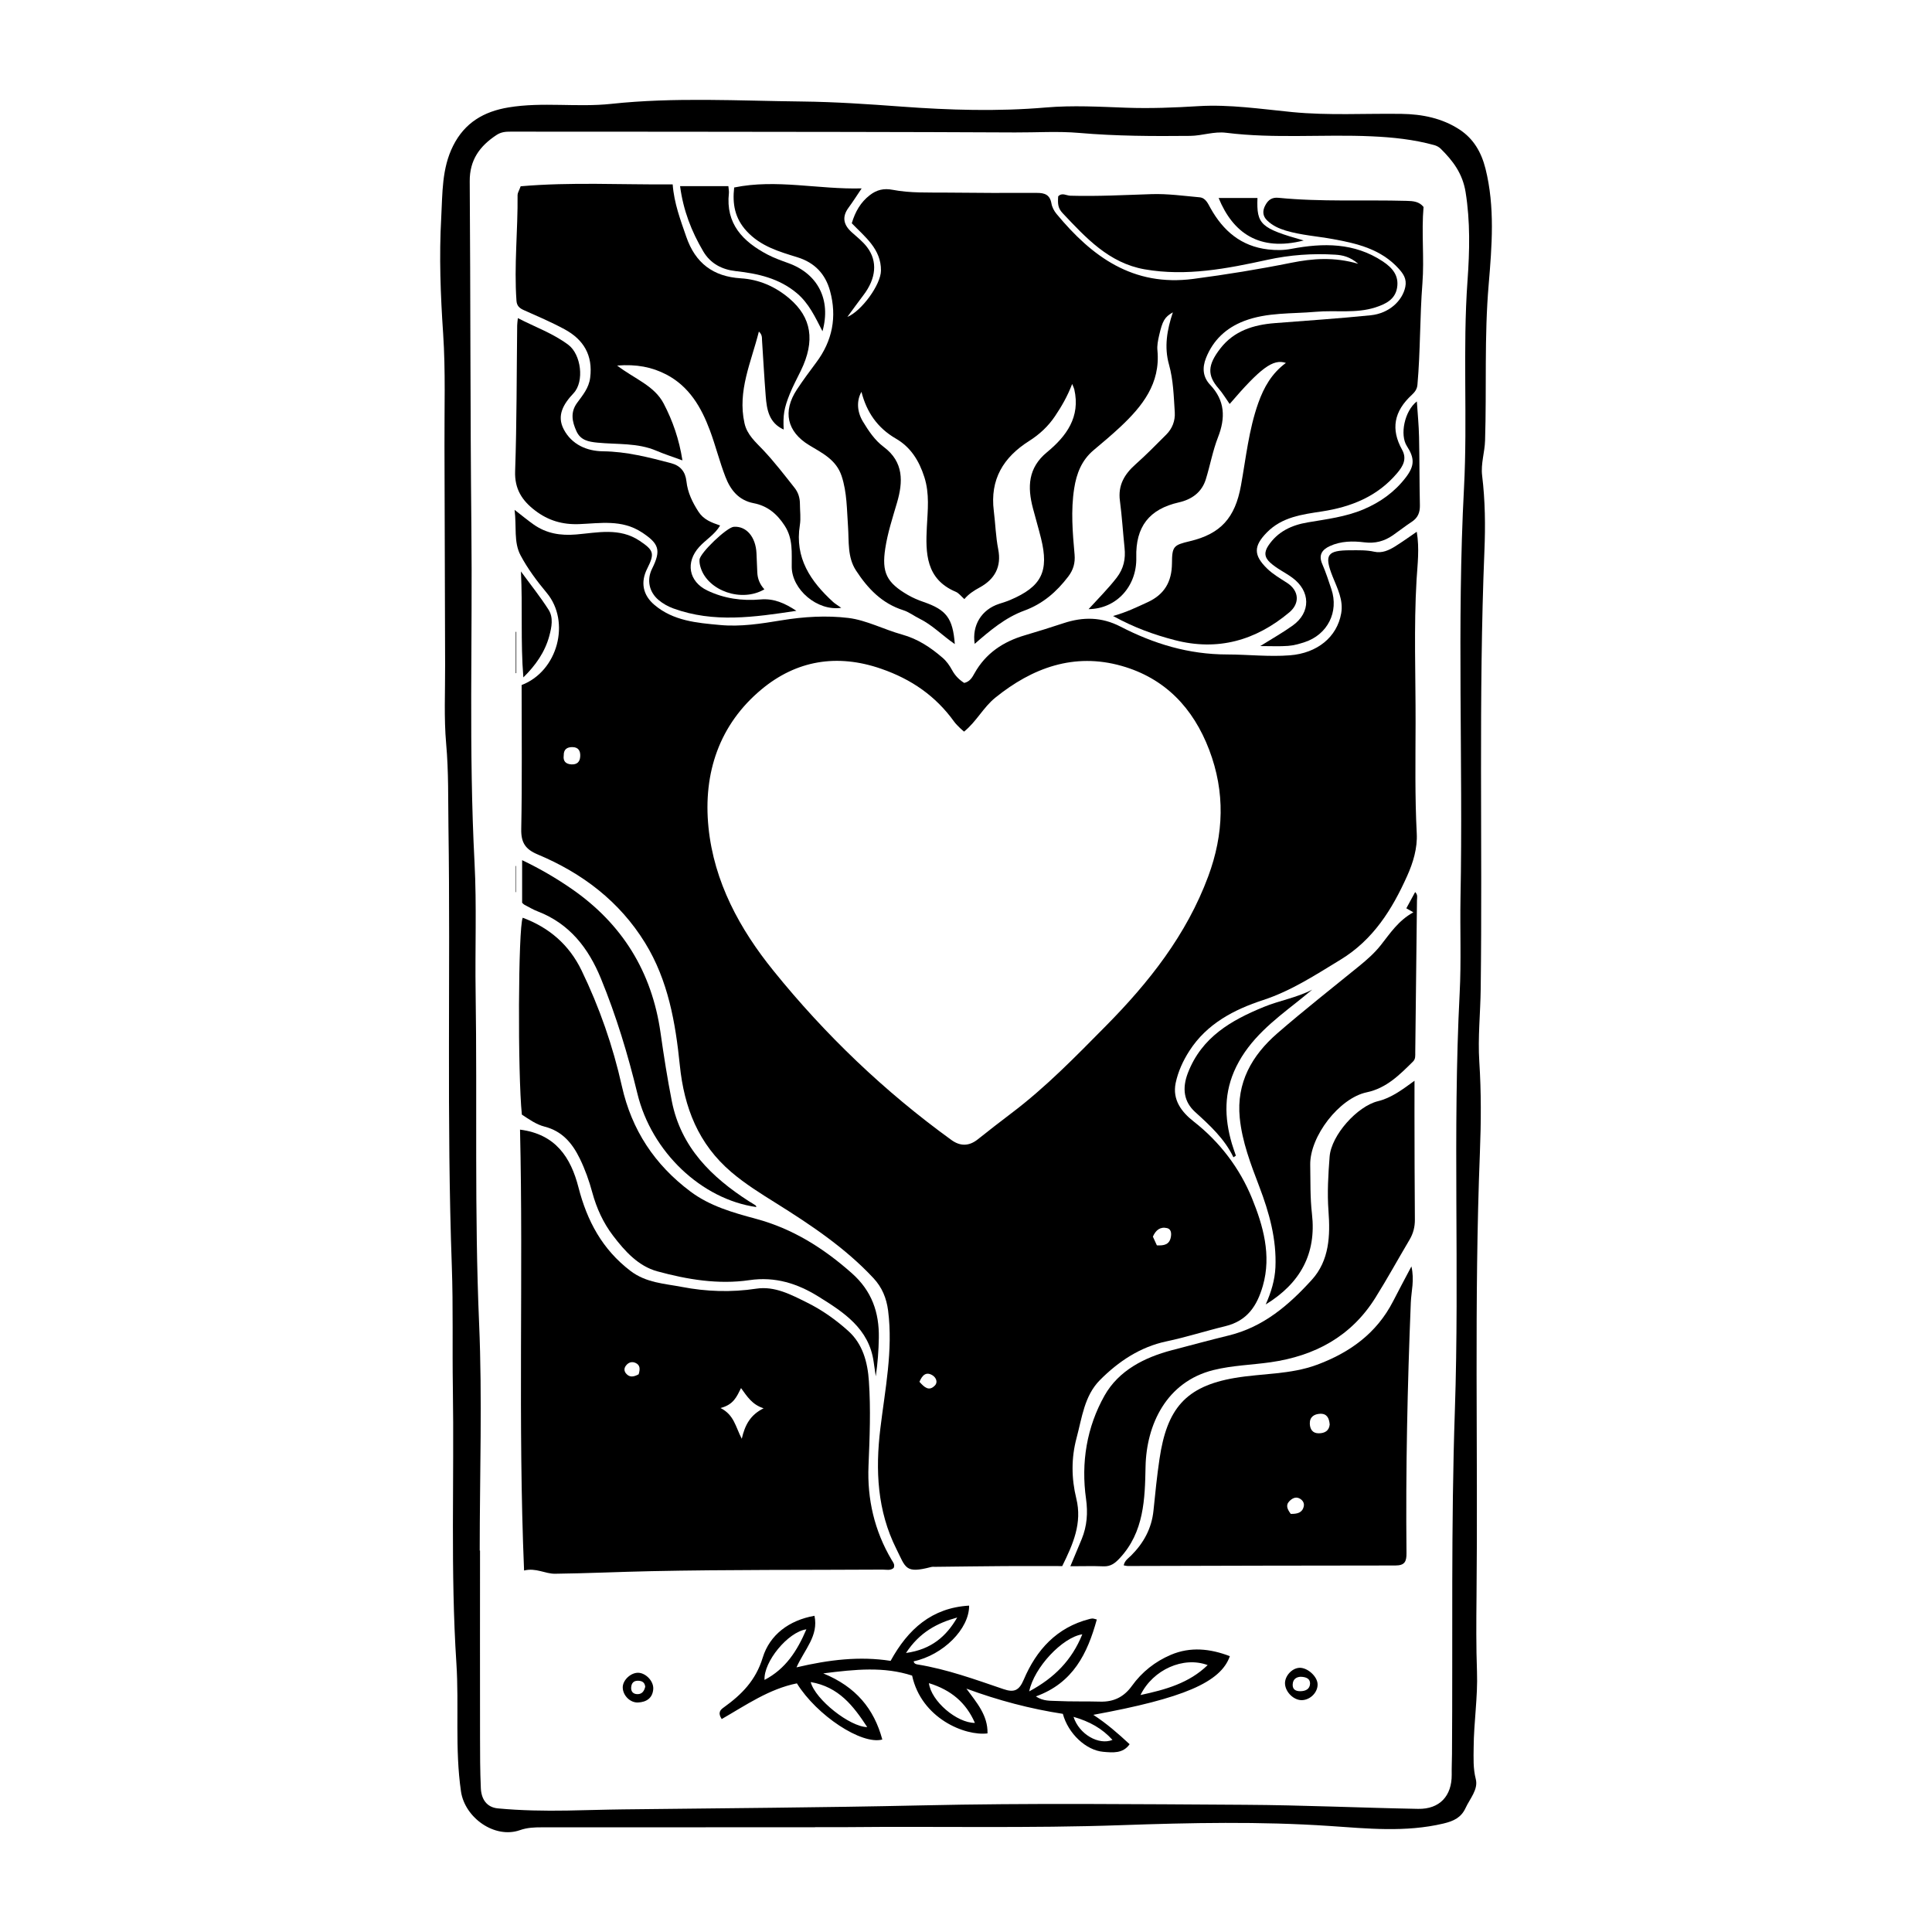 <?xml version="1.0" encoding="UTF-8"?>
<!-- Uploaded to: ICON Repo, www.iconrepo.com, Generator: ICON Repo Mixer Tools -->
<svg fill="#000000" width="800px" height="800px" version="1.1" viewBox="144 144 512 512" xmlns="http://www.w3.org/2000/svg">
 <g fill-rule="evenodd">
  <path d="m537.66 188.66c-1.078-4.254-3.098-7.844-6.84-10.309-4.656-3.062-9.984-4.09-15.336-4.172-9.719-0.145-19.445 0.469-29.113-0.484-8.254-0.812-16.535-2.062-24.73-1.566-6.418 0.395-12.785 0.645-19.199 0.418-7.106-0.258-14.121-0.672-21.316-0.059-12.695 1.09-25.531 0.699-38.266-0.242-8.73-0.645-17.539-1.246-26.234-1.344-16.879-0.18-33.816-1.184-50.691 0.629-9.02 0.961-18.137-0.562-27.164 0.934-6.543 1.082-11.613 4.031-14.688 10.168-3.039 6.035-2.805 12.676-3.152 19.004-0.578 10.227-0.191 20.523 0.508 30.805 0.66 9.898 0.309 19.863 0.352 29.801 0.074 19.34 0.105 38.688 0.168 58.035 0.031 6.961-0.336 13.961 0.281 20.867 0.66 7.371 0.5 14.715 0.605 22.07 0.562 38.773-0.5 77.566 0.891 116.34 0.383 10.777 0.105 21.574 0.277 32.355 0.371 24.289-0.648 48.598 0.934 72.871 0.734 11.316-0.43 22.676 1.219 33.977 1.031 6.996 8.949 12.59 15.609 10.254 1.977-0.695 3.863-0.754 5.809-0.754 24.137-0.023 48.273-0.016 72.402-0.016v-0.031c2.75 0 5.496 0.023 8.246 0 24.285-0.246 48.578 0.332 72.871-0.523 18.414-0.645 36.82-1.027 55.273 0.215 9.945 0.672 20.098 1.734 30.145-0.648 2.754-0.656 4.695-1.594 5.856-4.09 1.152-2.504 3.422-4.941 2.719-7.691-0.73-2.848-0.586-5.566-0.562-8.375 0.035-6.699 1.125-13.34 0.883-20.066-0.238-6.606-0.191-13.23-0.125-19.844 0.406-39.258-0.656-78.523 0.898-117.77 0.316-8.02 0.363-16.031-0.16-24.066-0.414-6.402 0.297-12.879 0.371-19.32 0.488-38.676-0.59-77.375 0.984-116.05 0.277-6.641 0.207-13.32-0.605-19.949-0.383-3.176 0.691-6.168 0.777-9.289 0.434-13.766-0.227-27.527 0.957-41.328 0.852-10.16 1.707-20.578-0.852-30.754zm-4.746 29.602c-1.32 18.344 0.023 36.711-0.938 55.031-1.914 36.199-0.23 72.422-0.926 108.62-0.156 8.422 0.215 16.859-0.223 25.262-1.898 36.875-0.016 73.789-1.273 110.66-1.031 30.355-0.543 60.715-0.762 91.062-0.02 1.797-0.102 3.594-0.074 5.391 0.047 5.656-3.188 9.18-8.891 9.078-15.316-0.281-30.613-0.992-45.922-1.078-28.59-0.16-57.184-0.484-85.754 0.16-26.312 0.586-52.617 0.734-78.938 1.055-4.949 0.055-9.984 0.23-14.906 0.312-6.062 0.102-12.258 0-18.363-0.574-3.012-0.281-4.383-2.504-4.516-5.309-0.203-4.535-0.215-9.078-0.215-13.617-0.031-16.469-0.004-32.945-0.004-49.41h-0.082c0-20.066 0.699-40.164-0.16-60.195-1.254-29.219-0.488-58.422-0.922-87.633-0.18-11.504 0.309-23.035-0.293-34.508-1.547-29.605-0.516-59.219-0.832-88.828-0.312-30.566-0.223-61.137-0.441-91.707-0.035-5.652 2.652-9.32 7.086-12.25 1.23-0.816 2.434-0.902 3.754-0.898 14.48 0 28.957 0 43.445 0.02 30.082 0.039 60.148 0.039 90.227 0.191 5.672 0.031 11.383-0.363 16.988 0.125 9.812 0.852 19.609 0.883 29.426 0.785 3.203-0.031 6.281-1.234 9.551-0.82 12.812 1.602 25.688 0.359 38.512 0.938 5.582 0.246 11.203 0.828 16.645 2.336 0.598 0.168 1.238 0.508 1.676 0.941 3.258 3.215 5.809 6.574 6.606 11.508 1.254 7.816 1.066 15.617 0.52 23.348z"/>
  <path d="m513.81 288.75c-1.707 1.062-3.551 1.93-5.617 1.461-2.07-0.465-4.141-0.383-6.223-0.383-6.301 0-7.094 1.188-4.82 6.938 1.25 3.133 2.902 6.223 2.281 9.773-1.102 6.312-6.363 10.555-13.578 11.125-5.57 0.438-11.125-0.215-16.625-0.223-10.27-0.004-19.461-2.828-28.305-7.391-4.996-2.574-9.898-2.606-15.047-0.906-3.406 1.117-6.82 2.203-10.27 3.211-5.738 1.684-10.383 4.758-13.359 10.09-0.594 1.059-1.184 2.18-2.715 2.543-1.305-0.812-2.414-1.926-3.195-3.359-0.691-1.258-1.48-2.414-2.59-3.352-3.152-2.719-6.519-4.957-10.672-6.109-4.793-1.328-9.488-3.824-14.238-4.402-5.758-0.699-11.84-0.348-17.715 0.625-5.422 0.891-10.832 1.758-16.344 1.238-6.137-0.562-12.309-1.082-17.316-5.301-3.125-2.625-3.762-6.051-1.934-9.656 2.035-4.047 1.703-4.848-2.004-7.344-5.344-3.582-11.18-2.16-16.809-1.688-4.188 0.352-7.894-0.25-11.297-2.641-1.562-1.102-3.043-2.328-5.043-3.879 0.555 4.434-0.277 8.531 1.566 12.016 1.883 3.566 4.363 6.879 6.961 9.992 6.348 7.633 2.969 20.738-6.664 24.414 0 12.816 0.145 25.496-0.102 38.168-0.074 3.621 1.117 5.371 4.379 6.734 11.789 4.949 21.645 12.395 28.445 23.434 6.121 9.941 8.051 21.148 9.203 32.449 1.148 11.203 4.906 20.852 13.672 28.312 3.699 3.148 7.766 5.668 11.855 8.227 9.23 5.777 18.27 11.805 25.773 19.84 2.309 2.465 3.465 5.32 3.894 8.609 1.352 10.578-0.82 20.922-2.062 31.32-1.328 11.012-0.812 21.746 4.246 31.836 2.516 5.031 2.316 6.609 9.184 4.812 0.352-0.102 0.754-0.059 1.133-0.059 6.152-0.07 12.297-0.152 18.453-0.195 5.09-0.031 10.16 0 15.191 0 2.902-5.875 5.332-11.395 3.727-17.926-1.301-5.289-1.355-10.715 0.07-16.02 1.438-5.352 2.051-11.16 6.176-15.332 4.922-4.961 10.688-8.801 17.629-10.27 5.281-1.109 10.383-2.766 15.586-4.019 5.926-1.438 8.453-5.457 9.98-10.711 2.336-8.137 0.039-16.027-2.883-23.211-3.215-7.875-8.48-14.883-15.426-20.312-3.25-2.543-5.707-5.762-4.797-10.219 0.645-3.039 1.941-5.898 3.664-8.559 4.629-7.188 11.859-10.918 19.477-13.41 7.516-2.465 13.875-6.656 20.484-10.672 8.723-5.289 13.738-13.348 17.723-22.234 1.582-3.512 2.746-7.371 2.543-11.254-0.508-9.75-0.332-19.488-0.312-29.242 0.031-12.672-0.484-25.348 0.262-38.023 0.25-4.074 0.801-8.203 0.051-12.691-2.086 1.438-3.836 2.684-5.648 3.824zm-218.4 57.82c-1.508-0.098-2.223-0.871-2.016-2.371-0.035-1.621 0.891-2.231 2.316-2.207 1.562 0.02 2.133 0.992 2.055 2.422-0.059 1.48-0.836 2.238-2.356 2.156zm96.355 164.59c-1.57 1.652-2.812 0.48-4.102-0.969 0.762-1.785 1.785-2.766 3.481-1.707 0.852 0.527 1.488 1.77 0.621 2.676zm62.527-39.359c-0.363 2.062-1.832 2.328-3.707 2.231-0.363-0.816-0.711-1.562-1.059-2.312 0.746-1.699 1.93-2.691 3.75-2.262 1.098 0.258 1.191 1.379 1.016 2.344zm9.906-95.57c-5.758 15.512-15.703 28.102-27.176 39.699-7.981 8.07-15.879 16.211-24.973 23.07-3.031 2.277-5.992 4.621-8.957 6.961-2.309 1.824-4.629 1.84-6.973 0.137-17.73-12.836-33.438-27.871-47.133-44.828-8.941-11.043-15.766-23.539-17.23-38.008-1.457-14.398 2.867-27.293 14.102-36.613 9.141-7.582 19.895-9.508 31.68-5.414 8.039 2.785 14.426 7.215 19.332 14.027 0.434 0.605 1.008 1.129 1.535 1.668 0.324 0.328 0.695 0.613 1.078 0.953 3.254-2.613 5.109-6.434 8.281-8.992 9.836-7.941 20.879-11.984 33.441-8.43 11.496 3.25 19 11.117 23.246 22.262 4.273 11.238 3.887 22.332-0.254 33.508z"/>
  <path d="m355.29 212.17c4.629 1.422 7.445 4.449 8.676 8.918 1.879 6.871 0.648 13.246-3.664 18.988-1.754 2.348-3.508 4.711-5.113 7.152-3.844 5.824-2.621 11.184 3.238 14.742 3.457 2.098 7.164 3.824 8.613 8.184 1.449 4.402 1.371 8.926 1.699 13.441 0.273 3.93-0.195 8.055 2.106 11.582 3.098 4.762 6.863 8.746 12.539 10.535 1.496 0.473 2.816 1.512 4.246 2.215 3.449 1.688 6.117 4.508 9.402 6.762-0.523-6.871-2.231-9.082-8.289-11.168-1.422-0.488-2.832-1.09-4.137-1.844-5.637-3.269-6.988-5.953-5.996-12.375 0.629-4.109 1.93-8.07 3.102-12.07 1.602-5.457 1.859-10.785-3.527-14.801-2.352-1.75-4.019-4.254-5.543-6.785-1.547-2.602-1.656-5.508-0.348-7.801 1.367 5.359 4.219 9.547 9.113 12.383 3.926 2.266 6.156 5.836 7.559 10.219 1.406 4.434 0.887 8.734 0.66 13.176-0.359 6.926-0.297 13.859 7.664 17.211 0.82 0.344 1.438 1.199 2.277 1.934 1.125-1.352 2.539-2.262 4.051-3.082 4.027-2.191 5.824-5.512 4.918-10.133-0.66-3.352-0.742-6.766-1.168-10.141-1.059-8.379 2.559-14.238 9.34-18.535 2.769-1.754 5.082-3.898 6.902-6.621 1.676-2.504 3.199-5.074 4.527-8.504 0.371 0.934 0.504 1.168 0.559 1.422 1.676 7.332-2.086 12.426-7.246 16.676-5.039 4.156-5.195 9.238-3.707 14.867 0.691 2.648 1.48 5.281 2.137 7.941 2.172 8.777 0.145 12.809-8.172 16.34-0.945 0.406-1.953 0.707-2.941 1.027-4.664 1.527-7.219 5.684-6.469 10.602 4.019-3.492 8.113-6.969 13.121-8.797 4.949-1.809 8.574-4.973 11.68-9.043 1.344-1.77 1.863-3.606 1.676-5.801-0.52-5.844-1.023-11.695-0.105-17.551 0.613-3.941 1.977-7.473 5.141-10.133 2.387-2.004 4.785-4.016 7.059-6.144 5.863-5.496 10.688-11.512 9.859-20.305-0.133-1.285 0.152-2.644 0.441-3.926 0.902-3.949 1.473-4.902 3.648-6.156-1.57 4.691-2.324 9.215-1.027 13.824 1.16 4.141 1.254 8.41 1.535 12.652 0.137 2.266-0.645 4.312-2.262 5.93-2.676 2.68-5.332 5.387-8.156 7.898-2.938 2.613-4.672 5.547-4.117 9.656 0.543 4.125 0.797 8.289 1.223 12.426 0.312 2.938-0.203 5.5-2.102 7.961-2.246 2.891-4.836 5.473-7.426 8.309 7.406-0.074 12.828-6.09 12.641-13.703-0.211-8.156 3.445-12.809 11.262-14.582 3.41-0.77 6.086-2.641 7.168-6.133 1.145-3.684 1.824-7.543 3.223-11.125 2.019-5.152 1.875-9.719-2.074-13.898-1.961-2.074-2.133-4.523-1.102-7.117 1.895-4.777 5.375-7.984 10.066-9.789 6.125-2.348 12.656-1.883 19.039-2.453 5.254-0.469 10.621 0.5 15.773-1.16 2.664-0.863 5.25-2.07 5.762-5.231 0.523-3.203-1.234-5.266-3.805-6.973-7.566-5.008-15.793-4.902-24.219-3.316-2.074 0.398-4.098 0.398-6.188 0.152-7.117-0.832-11.859-4.902-15.234-10.938-0.684-1.211-1.281-2.731-2.906-2.875-4.227-0.379-8.48-0.977-12.699-0.84-7.184 0.23-14.359 0.621-21.547 0.418-1.066-0.031-2.203-0.91-3.215 0.172-0.141 1.961-0.082 3.113 1.16 4.434 6.168 6.535 12.277 13.238 21.75 14.902 11.035 1.934 21.828-0.18 32.527-2.519 5.984-1.309 11.965-1.738 18.012-1.359 1.879 0.117 3.883 0.523 6.066 2.418-6.359-1.867-12.105-1.41-17.738-0.277-8.613 1.734-17.242 3.129-25.957 4.277-15.992 2.102-26.859-5.879-36.258-17.219-0.641-0.77-1.184-1.789-1.352-2.766-0.398-2.293-1.742-2.816-3.836-2.805-8.035 0.039-16.062 0-24.094-0.082-4.719-0.047-9.48 0.16-14.133-0.734-2.383-0.469-4.281 0.016-6.074 1.414-2.414 1.863-3.859 4.352-4.777 7.445 3.457 3.594 7.805 6.828 7.734 12.555-0.035 3.719-5.129 10.711-8.906 12.273 1.57-2.125 2.875-3.969 4.246-5.758 3.379-4.414 3.836-8.992 0.977-12.742-1.133-1.492-2.664-2.684-4.066-3.945-2.156-1.941-2.656-4.016-0.863-6.481 1.148-1.559 2.176-3.184 3.496-5.141-11.496 0.312-22.535-2.539-33.785-0.238-0.504 4.359 0.16 8.141 3.289 11.551 3.715 4.035 8.59 5.434 13.441 6.93z"/>
  <path d="m377.89 559.96c0.996-0.004 2.086 0.328 2.941-0.441 0.402-0.902-0.168-1.508-0.539-2.133-4.566-7.707-6.504-16.137-6.125-24.98 0.309-7.465 0.613-14.914 0.102-22.375-0.336-5.043-1.637-9.855-5.438-13.285-3.269-2.953-6.953-5.57-10.953-7.551-4.223-2.086-8.543-4.43-13.453-3.684-6.637 1.012-13.227 0.785-19.723-0.465-4.644-0.891-9.457-1.074-13.617-4.242-7.481-5.703-11.504-13.266-13.785-22.141-2.019-7.875-6.016-14.098-15.488-15.301 0.902 38.629-0.574 77.445 1.074 116.84 3.176-0.785 5.543 0.887 8.219 0.855 8.504-0.102 17.004-0.508 25.496-0.684 20.422-0.426 40.867-0.293 61.289-0.414zm-37.508-48.105c1.605 2.203 2.91 4.379 5.984 5.359-3.481 1.727-4.938 4.352-5.789 8.074-1.672-3.184-1.996-6.301-5.629-8.148 3.469-0.898 4.277-2.984 5.434-5.285zm-27.133-3.652c-1.273 0.691-2.418 0.926-3.371-0.25-0.52-0.648-0.516-1.402 0.023-2.074 0.648-0.836 1.559-1.125 2.488-0.707 1.305 0.562 1.27 1.68 0.859 3.031z"/>
  <path d="m282.83 226.19c3.629 1.617 7.285 3.18 10.777 5.066 5.027 2.719 7.551 6.863 6.797 12.828-0.344 2.75-1.98 4.648-3.465 6.68-1.832 2.5-1.324 4.973-0.18 7.496 1.09 2.418 3.184 2.812 5.582 3.047 5.231 0.52 10.602 0.004 15.609 2.144 2.109 0.902 4.301 1.605 6.902 2.555-0.871-5.586-2.574-10.473-4.973-15.062-2.492-4.766-7.742-6.543-12.332-10.07 5.144-0.398 9.238 0.402 13.039 2.379 6.055 3.16 9.262 8.68 11.543 14.797 1.512 4.055 2.555 8.293 4.121 12.332 1.324 3.43 3.465 6.203 7.492 6.973 3.606 0.691 6.168 2.805 8.207 5.961 2.273 3.5 1.82 7.195 1.867 10.953 0.066 5.949 6.731 11.742 13.121 10.812-0.961-0.695-1.621-1.066-2.176-1.57-5.961-5.461-10.188-11.648-8.793-20.344 0.293-1.844 0.023-3.777 0.016-5.668-0.004-1.566-0.441-2.984-1.41-4.211-2.691-3.41-5.336-6.852-8.328-10.031-1.965-2.082-4.281-4.027-4.953-7.113-1.898-8.57 1.785-16.156 3.812-24.273 0.934 0.848 0.797 1.633 0.84 2.352 0.324 4.902 0.586 9.809 0.973 14.707 0.281 3.598 0.84 7.125 4.769 8.906-0.191-3.777 0.051-5.578 1.617-9.457 0.852-2.102 1.93-4.098 2.922-6.137 3.856-7.926 2.867-14.113-3.039-19.141-3.715-3.16-8.012-5.043-12.855-5.344-7.352-0.457-12.07-4.031-14.473-11.035-1.531-4.445-3.211-8.82-3.594-13.855-13.598 0.105-26.949-0.66-40.285 0.5-0.453 1.246-0.82 1.77-0.82 2.289 0.098 9.359-0.957 18.707-0.289 28.078 0.105 1.344 0.809 1.949 1.957 2.457z"/>
  <path d="m516.75 197.23c-11.316-0.316-22.656 0.309-33.953-0.812-1.703-0.168-2.691 0.555-3.426 1.891-0.828 1.477-0.832 2.898 0.453 4.133 1.387 1.336 3.078 2.121 4.922 2.672 4.09 1.219 8.34 1.484 12.496 2.246 6.465 1.168 12.785 2.684 17.445 7.859 1.219 1.355 2.16 2.699 1.734 4.805-0.762 3.691-4.293 7.023-9.152 7.523-8.449 0.863-16.938 1.41-25.418 2.082-5.652 0.441-10.82 2.031-14.445 6.711-3.391 4.383-3.535 7.09-0.473 10.609 1.098 1.258 1.965 2.731 2.938 4.109 8.168-9.516 11.504-12.035 14.902-10.879-3.75 2.766-5.824 6.422-7.32 10.629-2.523 7.109-3.258 14.551-4.59 21.879-1.547 8.551-5.367 12.797-13.539 14.738-4.324 1.027-4.715 1.34-4.742 5.856-0.035 4.852-1.961 8.258-6.481 10.324-2.816 1.289-5.582 2.656-9.129 3.641 5.547 3.055 10.828 4.953 16.32 6.383 11.445 2.984 21.492 0.105 30.383-7.34 2.883-2.418 2.57-5.773-0.57-7.809-1.824-1.18-3.707-2.258-5.297-3.789-3.656-3.566-3.621-5.981-0.055-9.609 4.027-4.09 9.32-4.742 14.539-5.543 7.809-1.195 14.762-3.977 19.984-10.184 1.523-1.797 2.641-3.727 1.289-6.172-3.027-5.426-2.18-10.168 2.59-14.547 0.777-0.719 1.375-1.5 1.477-2.641 0.797-8.938 0.621-17.922 1.32-26.887 0.523-6.648-0.289-13.492 0.301-20.262-1.156-1.438-2.719-1.574-4.504-1.617z"/>
  <path d="m513.18 488.86c-4.348 8.473-11.477 13.602-20.199 16.828-7.023 2.602-14.516 2.254-21.738 3.481-13.121 2.231-18.008 8.238-19.961 21.445-0.672 4.492-1.129 9.125-1.598 13.703-0.484 4.769-2.613 8.602-5.926 11.922-0.699 0.707-1.668 1.246-1.969 2.594 0.5 0.09 0.77 0.176 1.047 0.176 23.66-0.051 47.324-0.141 70.965-0.137 2.516 0 2.953-1.094 2.934-3.293-0.227-22.137 0.246-44.27 1.145-66.391 0.109-2.941 1.004-5.875 0.16-9.574-1.832 3.453-3.363 6.34-4.859 9.246zm-23.68 54.395c-0.414 1.703-1.758 1.953-3.43 1.945-0.871-1.18-1.449-2.273-0.367-3.375 0.727-0.73 1.668-1.293 2.766-0.676 0.777 0.445 1.254 1.195 1.031 2.106zm4-19.414c-1.664 0.02-2.344-1.098-2.387-2.574-0.039-1.777 1.168-2.523 2.719-2.602 1.809-0.086 2.414 1.148 2.551 2.836-0.156 1.688-1.32 2.324-2.883 2.34z"/>
  <path d="m282.3 439.38c1.941 1.281 3.828 2.629 6.019 3.188 4.66 1.188 7.336 4.375 9.324 8.445 1.414 2.902 2.488 5.918 3.324 9.02 1.129 4.144 2.883 8.012 5.492 11.43 3.125 4.109 6.707 8.082 11.738 9.453 7.934 2.172 16.199 3.543 24.395 2.336 6.898-1.012 12.809 0.934 18.297 4.344 6.648 4.137 13.422 8.473 14.641 17.324 0.18 1.281 0.367 2.551 0.555 3.82 0.516-3.422 0.754-6.816 0.816-10.207 0.109-6.727-1.859-12.426-7.16-17.121-7.492-6.641-15.664-11.793-25.387-14.41-6.109-1.648-12.223-3.359-17.418-7.262-9.438-7.09-15.516-16.234-18.129-27.879-2.371-10.621-5.941-20.887-10.699-30.711-3.301-6.793-8.555-11.324-15.582-13.941-1.207 2.754-1.344 41.262-0.227 52.172z"/>
  <path d="m518.86 430.41c-3.285 2.394-6.152 4.555-9.719 5.426-5.453 1.34-12.328 8.988-12.777 14.672-0.367 4.793-0.664 9.586-0.301 14.445 0.484 6.465 0.246 13.09-4.43 18.227-6.086 6.688-12.793 12.484-22.016 14.738-5.012 1.223-10.02 2.586-15.023 3.891-7.297 1.91-14.117 5.371-17.871 12.016-4.727 8.387-6.277 17.773-4.906 27.441 0.508 3.652 0.258 7.152-1.137 10.566-0.922 2.254-1.875 4.492-3.023 7.238 3.176 0 5.977-0.09 8.762 0.023 1.918 0.082 3.074-0.82 4.316-2.152 6.465-6.914 6.68-15.715 6.848-24.207 0.211-11.156 5.516-22.566 18.02-25.66 5.004-1.238 10.082-1.344 15.113-2.062 11.707-1.676 21.34-6.816 27.754-17.055 3.16-5.043 6.027-10.277 9.062-15.395 0.992-1.676 1.445-3.41 1.426-5.379-0.082-9.367-0.082-18.73-0.105-28.094 0.004-2.777 0.008-5.543 0.008-8.68z"/>
  <path d="m516.69 384.71c0.605 0.348 0.992 0.562 1.863 1.062-4.035 2.231-6.176 5.613-8.641 8.715-1.648 2.082-3.641 3.84-5.699 5.516-7.262 5.914-14.637 11.699-21.711 17.836-6.723 5.84-10.871 13.07-9.957 22.395 0.629 6.352 2.918 12.281 5.168 18.188 2.637 6.922 4.621 13.977 4.289 21.453-0.156 3.332-1.125 6.559-2.57 9.812 9.176-5.617 13.457-13.453 12.254-23.961-0.504-4.344-0.387-8.691-0.465-13.039-0.117-7.566 7.715-17.688 14.965-19.211 5.234-1.098 8.73-4.644 12.293-8.176 0.68-0.676 0.574-1.566 0.578-2.41 0.16-13.438 0.316-26.875 0.457-40.316 0.004-0.66 0.277-1.426-0.484-2.172-0.82 1.531-1.578 2.906-2.34 4.309z"/>
  <path d="m285.86 279.33c3.414 2.606 7.184 3.738 11.617 3.566 5.562-0.215 11.273-1.281 16.52 2.121 4.606 2.992 5.289 4.727 2.832 9.648-1.484 2.969-0.848 6.191 1.699 8.34 1.16 0.977 2.484 1.707 3.918 2.238 10.691 3.894 21.453 2.316 32.602 0.629-3.117-2.055-5.981-3.32-9.512-3.012-4.863 0.43-9.629-0.23-14.086-2.367-4.973-2.387-5.828-7.508-2.141-11.562 1.754-1.93 4.125-3.273 5.531-5.668-2.293-0.789-4.352-1.527-5.723-3.637-1.621-2.508-2.883-5.094-3.203-8.074-0.281-2.539-1.578-4.144-4.07-4.805-5.918-1.551-11.809-3.082-18.027-3.148-4.332-0.047-8.305-1.809-10.398-5.785-1.961-3.691-0.105-6.762 2.594-9.621 2.91-3.102 1.988-10.277-1.402-12.816-4.027-3.019-8.746-4.684-13.371-7.074-0.082 0.848-0.172 1.391-0.18 1.941-0.152 12.855-0.098 25.723-0.543 38.578-0.184 4.785 1.867 7.871 5.344 10.508z"/>
  <path d="m454.28 582.55c-4.141 1.762-7.664 4.535-10.309 8.223-2.109 2.938-4.832 4.281-8.414 4.176-3.777-0.109-7.566 0.02-11.348-0.168-1.77-0.098-3.688 0.125-5.691-1.215 9.883-3.57 13.668-11.367 16.148-20.383-0.742-0.188-0.934-0.273-1.102-0.262-0.289 0.004-0.562 0.066-0.832 0.133-8.707 2.231-14.086 8.195-17.438 16.098-1.23 2.887-2.562 3.438-5.359 2.484-7.481-2.543-14.93-5.266-22.793-6.539-0.43-0.07-0.926-0.242-1.008-0.828 7.777-1.664 14.746-8.566 14.695-14.762-9.898 0.574-16.199 6.246-20.809 14.641-8.207-1.281-16.293-0.309-24.938 1.719 2.152-4.793 5.894-8.352 4.762-13.668-6.731 1.184-11.855 5.043-13.707 11.07-1.863 6.086-5.594 9.805-10.316 13.203-0.82 0.59-1.719 1.309-0.562 3.098 6.394-3.672 12.57-7.992 19.926-9.461 5.273 8.504 17.145 16.355 22.637 14.883-2.191-8.121-6.961-13.969-15.648-17.527 8.551-1.09 16.102-1.84 23.547 0.586 2.453 11.32 13.984 16.051 19.98 15.32 0.117-4.82-2.891-8.176-5.594-11.863 8.434 3.117 16.984 5.367 25.562 6.68 1.41 5.231 6.137 9.664 10.707 10.062 2.504 0.215 5.203 0.516 6.988-2.012-3.113-2.891-6.062-5.465-9.621-7.789 23.844-4.379 33.754-8.594 36.184-15.547-5.215-1.996-10.449-2.566-15.648-0.352zm-107.67 6.644c-0.289-4.781 6.195-12.711 11.09-13.406-2.43 5.688-5.477 10.477-11.09 13.406zm27.215 12.504c-4.59-0.051-13.754-7.285-14.984-11.934 7.449 1.273 11.301 6.305 14.984 11.934zm10.273-19.641c3.594-5.496 8.246-7.93 13.574-9.402-2.898 4.992-6.84 8.469-13.574 9.402zm18.262 18.531c-4.777 0.016-11.574-5.734-12.188-10.535 5.832 1.793 9.82 5.113 12.188 10.535zm28.461-23.48c-2.769 6.848-7.379 11.531-14.07 15.125 1.27-6.32 8.801-14.324 14.07-15.125zm8 27.988c-3.641 1.465-8.832-1.465-10.328-6.117 4.258 1.23 7.598 3.082 10.328 6.117zm7.422-11.895c3.316-6.762 11.402-10.324 17.801-7.934-4.949 4.785-11.07 6.484-17.801 7.934z"/>
  <path d="m286.48 385.52c8.449 3.258 13.445 9.691 16.777 17.816 4.055 9.891 7.133 20.062 9.652 30.449 3.762 15.543 17.035 28.043 31.539 30.098-0.074-0.16-0.098-0.367-0.207-0.441-0.551-0.371-1.125-0.695-1.688-1.047-10-6.41-18.105-14.344-20.512-26.57-1.184-6.012-2.133-12.07-2.992-18.141-2.289-16.156-10.168-28.863-23.539-38.117-4.062-2.812-8.348-5.324-13.141-7.617v11.289c0.289 0.262 0.402 0.422 0.57 0.508 1.164 0.602 2.305 1.301 3.539 1.773z"/>
  <path d="m519.48 250.38c-3.269 2.516-4.566 8.867-2.641 11.836 2.074 3.215 2.07 5.215-0.273 8.289-2.934 3.844-6.723 6.57-11.184 8.465-4.766 2.019-9.84 2.621-14.852 3.473-4.277 0.73-7.93 2.434-10.418 6.176-1.102 1.668-1.082 3.043 0.5 4.481 1.77 1.617 3.941 2.59 5.844 3.984 4.871 3.562 4.969 9.211 0.125 12.691-2.594 1.859-5.394 3.43-8.609 5.441 2.836 0 5.106 0.121 7.367-0.047 1.484-0.109 2.973-0.523 4.402-0.992 6.082-1.996 9.105-8.012 7.094-14.027-0.746-2.231-1.473-4.488-2.41-6.641-1.055-2.398-0.102-3.82 1.984-4.785 2.934-1.355 6.109-1.379 9.184-0.996 2.836 0.348 5.234-0.293 7.492-1.844 1.703-1.18 3.336-2.481 5.078-3.621 1.586-1.047 2.152-2.445 2.121-4.316-0.133-6.055-0.09-12.113-0.223-18.164-0.062-3.086-0.371-6.148-0.582-9.402z"/>
  <path d="m338.99 215.85c5.875 0.648 11.492 1.891 16.219 5.875 3.18 2.691 4.828 6.328 6.758 10.062 2.328-8.375-1.23-15.246-9.062-18.062-1.855-0.672-3.738-1.34-5.492-2.258-6.535-3.438-11.145-8.141-10.246-16.293 0.051-0.531-0.086-1.086-0.141-1.84h-12.797c0.84 6.434 3.043 12.031 6.137 17.277 1.895 3.219 4.93 4.828 8.625 5.238z"/>
  <path d="m487.78 409.5c1.336-1.055 2.644-2.152 3.965-3.231-4.125 2.152-8.676 2.875-12.82 4.578-8.656 3.543-16.445 7.996-20.113 17.473-1.586 4.109-1.094 7.644 1.914 10.375 3.93 3.566 7.785 7.09 10.152 12 0.211-0.141 0.422-0.289 0.645-0.43-0.352-1.055-0.746-2.102-1.059-3.168-2.035-6.934-2.152-13.68 1.152-20.402 3.656-7.441 9.922-12.266 16.164-17.195z"/>
  <path d="m338.45 283.61c-1.824 0.141-8.926 6.883-9.07 8.711-0.059 0.727 0.105 1.508 0.336 2.207 1.949 6.035 10.801 9.199 16.852 5.648-1.238-1.352-1.797-2.82-1.875-4.457-0.074-1.699-0.141-3.402-0.215-5.098-0.203-4.363-2.715-7.262-6.027-7.012z"/>
  <path d="m289.58 312.5c0.613-2.309 1.125-4.832-0.203-6.914-2.238-3.512-4.867-6.777-7.324-10.148 0.473 9.402-0.121 18.645 0.641 28.078 3.195-3.133 5.715-6.664 6.887-11.016z"/>
  <path d="m489.49 207.73c-11.406-3.238-12.508-4.215-12.25-11.262h-10.293c3.773 9.223 10.754 14.281 22.543 11.262z"/>
  <path d="m488.3 585.99c-2.004 0.133-3.883 2.266-3.758 4.273 0.152 2.246 2.379 4.363 4.516 4.293 2.223-0.074 4.195-2.102 4.117-4.238-0.062-2.09-2.75-4.469-4.875-4.328zm0.312 6.195c-1.203 0.012-2.09-0.434-2.039-1.762 0.055-1.562 1.137-2.012 2.098-2.062 1.617 0.035 2.539 0.598 2.508 1.812-0.062 1.473-1.199 1.996-2.566 2.012z"/>
  <path d="m313.08 587.3c-2.004-0.004-4.106 2.031-4.047 3.949 0.059 2.102 1.98 4.019 4.047 3.93 2.246-0.102 3.863-1.18 4.035-3.535 0.164-2.144-2.027-4.336-4.035-4.344zm-0.129 5.668c-1.098 0-1.77-0.641-1.684-1.793 0.074-1.062 0.59-1.773 1.785-1.762 1.055 0.012 1.82 0.398 1.941 1.586-0.262 1.102-0.801 1.969-2.043 1.969z"/>
  <path d="m280.68 322.41c0.055-0.016 0.102-0.023 0.145-0.035v-10.926h-0.145v10.961z"/>
  <path d="m280.69 380.42h0.109v-6.852c-0.023-0.051-0.066-0.102-0.109-0.145v6.996z"/>
 </g>
</svg>